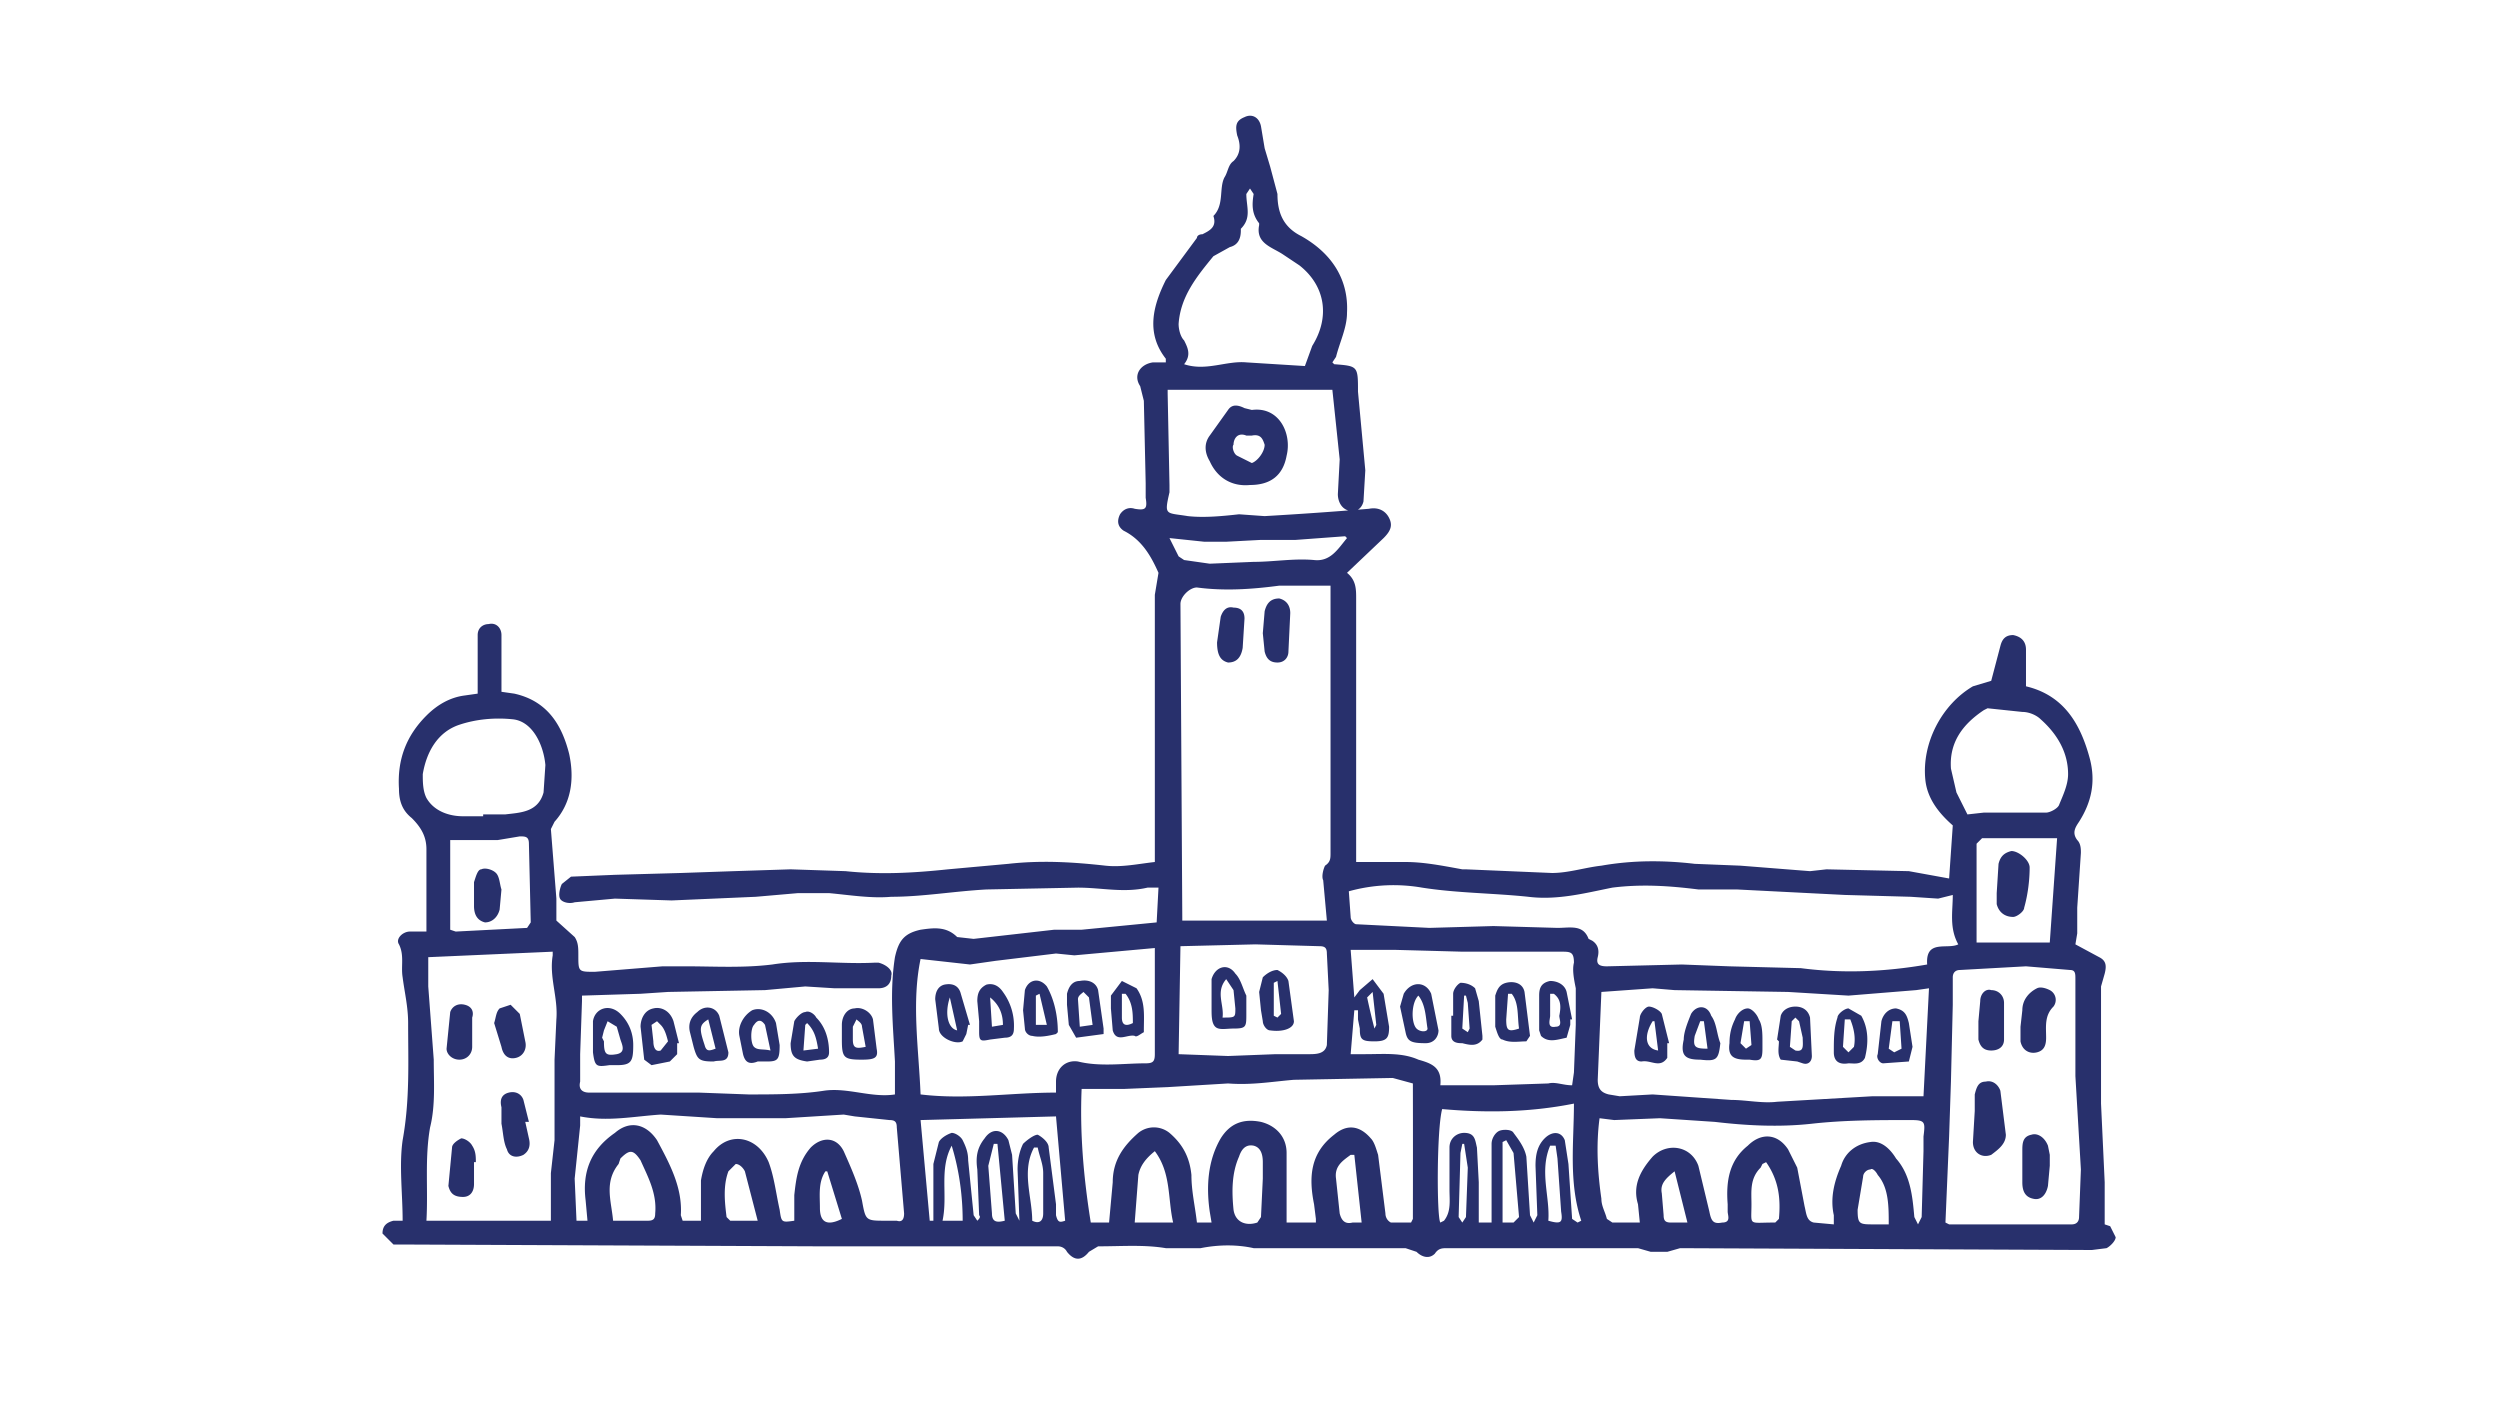 <svg xmlns="http://www.w3.org/2000/svg" fill="#28306c" width="1366" height="768"><path d="m1150 669 3 1 3 6c0 2-3 5-5 6l-8 1-225-1-7 2h-9l-7-2H791c-3 0-5 0-7 3-3 3-7 2-10-1l-6-2h-83c-9-2-19-2-29 0h-19c-12-2-24-1-37-1l-5 3c-4 5-8 5-12 0-1-2-3-3-5-3H449l-230-1h-4l-6-6c0-4 2-6 6-7h5c0-15-2-30 0-44 4-22 3-43 3-64 0-9-2-17-3-25-1-6 1-12-2-18-2-3 2-7 6-7h9v-45c0-7-3-12-8-17-5-4-7-9-7-16-1-16 4-29 15-40 6-6 13-10 21-11l7-1v-32c0-4 3-6 6-6 4-1 7 2 7 6v31l7 1c18 4 26 17 30 33 3 14 1 27-8 37l-2 4 3 38v12l10 9c2 3 2 6 2 10 0 9 0 9 9 9l37-3h13c15 0 31 1 47-1 19-3 37 0 56-1h2c4 1 8 4 7 7 0 5-3 7-7 7h-24l-16-1-11 1-11 1-53 1-15 1-32 1v3l-1 29v15c-1 4 1 6 5 6h60l27 1c14 0 28 0 41-2s26 4 39 2v-18c-1-19-3-38 0-57 2-9 5-13 14-15 7-1 14-2 20 4l9 1 44-5h15l41-4 1-19h-6c-13 3-25 0-38 0l-50 1c-18 1-35 4-52 4-11 1-23-1-34-2h-17l-23 2-46 2-31-1-22 2c-3 1-7 0-8-2s0-6 1-8l5-4 24-1 36-1 29-1 31-1 30 1c19 2 37 1 56-1l33-3c18-2 35-1 53 1 9 1 18-1 27-2V325l2-12c-4-9-9-18-19-23-3-2-4-5-2-9 2-3 5-4 8-3 6 1 7 0 6-6v-8l-1-45-2-8c-4-6 0-12 7-13h7v-2c-11-14-7-29 0-43l17-23c0-1 1-2 3-2 4-2 8-4 6-10 6-6 3-15 6-21 2-3 2-7 5-9 4-4 4-9 2-14-1-5-1-8 4-10 4-2 8 0 9 5l2 12 3 10 4 15c0 10 3 18 13 23 16 9 26 23 25 42 0 8-4 16-6 24l-2 3 1 1c13 1 13 1 13 15l4 43-1 17c-1 4-4 6-8 5s-6-5-6-9l1-19-4-38h-90v2l1 50v4c-3 13-2 11 10 13 9 1 19 0 28-1l14 1a2237 2237 0 0 0 57-4c5-1 9 1 11 5s1 7-3 11l-20 19c5 4 5 9 5 14v144h27c10 0 20 2 31 4h2l47 2c9 0 18-3 27-4 17-3 34-3 51-1l25 1 38 3 9-1 45 1 22 4 2-29c-8-7-14-15-15-25-2-20 9-41 26-51l10-3 5-19c1-4 3-6 7-6 5 1 7 4 7 8v20c21 5 30 21 35 40 3 12 1 23-6 34-2 3-4 6-1 10 2 2 2 5 2 7l-2 30v14l-1 6 13 7c4 2 4 5 3 9l-2 7v64l2 43v23zM727 320h-28c-15 2-30 3-45 1-4 0-9 5-9 9l1 171v2h79l-2-22c-1-2 0-6 1-8 3-2 3-4 3-7V320zm10 167 1 14c0 2 2 4 3 4l40 2 35-1 35 1c7 0 14-2 17 6l2 1c3 2 4 5 3 9s1 5 5 5l41-1 26 1 39 1c23 3 46 2 69-2-1-14 11-8 17-11-5-9-3-18-3-27l-8 2-15-1-36-1-59-3h-21c-16-2-31-3-47-1-15 3-30 7-46 5-19-2-39-2-58-5a91 91 0 0 0-40 2zm-435 33-68 3v16l3 40c0 12 1 25-2 37-3 17-1 34-2 51h68v-26l2-18v-44l1-22c1-12-4-23-2-35v-2zm417 148v-2l-1-8c-3-15-2-28 11-38 7-6 14-5 20 2 2 2 3 6 4 9l4 32c0 2 1 4 3 5h11l1-2a17002 17002 0 0 0 0-74l-11-3-54 1c-12 1-23 3-36 2l-33 2-24 1h-23c-1 24 1 48 5 73h10l2-22c0-12 6-20 14-27 5-4 12-4 17 0 7 6 11 13 12 23 0 9 2 17 3 26h8l-1-6c-2-14-1-28 6-40 5-8 12-11 22-9 8 2 14 8 14 17v38h16zm344 0 2 1h67c3 0 4-2 4-4l1-26-3-51v-53c0-3 0-5-3-5l-24-2-36 2c-3 0-4 2-4 4v15l-1 42-1 30-2 47zm-12-69 3-59-7 1-37 3-33-2-62-1-12-1-28 2-2 48c0 5 2 7 6 8l6 1 18-1 43 3c8 0 17 2 25 1l52-3h28zm-474-2v-6c0-7 5-12 12-11 12 3 25 1 37 1 4 0 5-1 5-5v-58l-44 4-10-1-33 4-14 2-27-3c-5 24-1 49 0 74 25 3 49-1 74-1zm282-4 1-7 1-26v-20c-1-5-2-10-1-14 0-6-2-6-7-6h-54l-37-1h-24l2 26 3-4 7-6 6 8 3 18c0 6-1 8-8 8s-8-1-8-7l-1-5v-5h-2l-2 24h8c10 0 20-1 29 3 7 2 13 4 12 14h29l30-1c4-1 8 1 13 1zm143 76v-5c-2-9 0-18 4-27 2-7 8-12 16-13 6-1 11 4 14 9 8 9 9 21 10 32l2 4 2-4 1-36v-8c1-8 1-9-7-9-18 0-36 0-54 2s-36 1-53-1l-30-2-25 1-8-1c-2 15-1 30 1 44 0 4 2 7 3 11l3 2h15l-1-10c-3-10 1-18 8-26 8-8 21-6 25 5l6 25c1 5 2 7 7 6 5 0 3-4 3-6v-4c-1-13 1-24 11-32 7-7 16-7 22 2l5 10 4 21c1 4 1 8 5 9l11 1zm-568-2v-14c1-9 2-18 9-26 6-6 14-6 18 2 4 9 8 18 10 27 2 11 2 11 13 11h6c3 1 4-1 4-4l-4-47c0-3-1-4-4-4l-19-2-6-1-32 2h-37l-31-2c-15 1-29 4-44 1v5l-3 29 1 23h6l-1-11c-2-16 3-28 16-37 8-7 17-5 23 4 7 13 14 26 13 41l1 3h10v-22c1-6 3-12 7-16 9-11 24-8 30 6 3 8 4 17 6 26 1 7 1 7 8 6zm279-467 4-11c10-16 7-33-7-44l-9-6c-6-4-15-6-13-16v-1c-4-5-4-10-3-16l-2-3-2 3c0 7 3 13-3 19v1c0 5-2 8-6 9l-9 5c-9 11-18 22-19 37 0 3 1 7 3 9 2 4 4 8 0 13 12 4 23-2 34-1l32 2zm-69 376 27 1 26-1h18c4 0 9 0 10-5l1-30-1-20c0-3-1-4-4-4l-35-1-41 1-1 59zm431-131 9-1h34c2 0 6-2 7-4 2-5 5-11 5-17 0-12-6-22-15-30-2-2-6-4-10-4l-19-2-2 1c-12 8-19 18-18 32l3 13 6 12zm-811 1v-1h12c8-1 18-1 21-12l1-15c-1-11-7-24-18-25-10-1-20 0-29 3-12 4-18 15-20 27 0 4 0 9 2 13 4 7 12 10 20 10h10zm598 222 2-1c-7-21-4-43-4-64-25 5-49 5-72 3-3 11-3 59-1 62l2-1c4-5 3-11 3-17v-23c0-5 4-8 8-8 6 0 6 4 7 8l1 19v22h7v-43c0-3 2-6 4-7s7-1 8 1c3 4 6 8 7 13l2 32 2 4 2-4-1-27c0-6 1-11 5-15s9-4 11 1l2 13 2 30 3 2zm258-153 4-57h-41l-3 3v54h40zm-874-7 3 1 39-2 2-3-1-43c0-4-2-4-5-4l-12 2h-26v49zm262 159h2v-31l3-12c1-2 4-4 7-5 2 0 5 2 6 4 2 4 3 7 3 11l3 30 2 3c1-1 2-2 1-3l-1-25c-1-7 0-12 4-17 4-6 10-5 13 1l2 8 2 32 2 4-1-28c0-5 1-10 3-14 2-2 6-5 8-5 2 1 6 4 6 7l4 31v6c1 4 2 4 5 3l-5-57-74 2 5 55zm228-373-1-1-27 2h-19l-19 1h-12l-19-2 5 10 3 2 14 2 24-1c11 0 22-2 33-1 9 1 13-6 18-12zM335 667h19c3 0 4-1 4-4 1-11-4-20-8-29-4-6-6-6-11-1l-1 3c-8 10-4 20-3 31zm355-23v-9c0-4-1-8-5-9-5-1-7 3-8 6-4 9-4 19-3 29 1 7 7 9 13 7l2-3 1-21zm-70 24h21c-3-13-1-27-10-39-5 4-8 8-9 13l-2 26zm412 1c0-10 0-20-6-27-1-2-3-4-4-3-2 0-4 2-4 4l-3 18c0 8 1 8 9 8h8zm-67-34-2 1-1 2c-6 6-5 13-5 20 0 12-2 10 12 10h1l2-2c1-11 0-21-7-31zm-551 32-7-27c-1-2-3-4-5-4l-4 4c-3 8-2 17-1 25l2 2h15zm330 1-4-37h-2c-4 3-9 6-8 13l2 19c1 4 3 6 7 5h5zm77 0h6l3-3-3-35-4-7-2 1v44zm-306-1h11c0-14-2-28-6-41-7 13-2 27-5 41zm52-40h-2c-7 13-1 27-1 40 4 2 6 0 6-4v-22c0-5-2-9-3-14zm-18 40-4-42h-2l-3 12 2 26c0 5 3 5 7 4zm297 0c7 2 8 1 7-5l-2-29-1-7h-3c-6 14 0 28-1 41zm76 1-7-28c-5 4-8 7-7 12l1 12c0 3 1 4 4 4h9zm-470-28h-1c-4 6-3 13-3 20 0 8 4 10 12 6l-8-26zm348-15h-1l-1 5-1 35 2 3 2-3 1-27-2-13zm-50-83-3 3a398 398 0 0 0 4 17l1-2-2-18z"/><path d="M683 265c-10 1-18-4-22-13-3-5-3-10 0-14l10-14c2-3 5-3 9-1l4 1c15-2 22 13 19 25-2 11-9 16-20 16zm1-12c3-1 7-6 7-10-1-3-2-6-7-5h-3c-5-2-7 2-7 5-1 1 0 5 2 6l8 4zM346 571c0 9-1 11-9 11h-4c-7 1-8 1-9-7v-17c1-7 9-10 15-4 5 5 7 11 7 17zm-17-4 1 2c0 7 1 8 7 7 5-1 3-5 2-8l-2-7-5-3-2 5-1 4zm97 4c0 8-1 9-7 9h-5c-5 2-7 0-8-4l-2-10c-1-5 2-11 7-14 5-2 11 1 13 7l2 12zm-5 3-3-14c-2-3-4-3-6 0-2 2-2 10 0 12s5 1 9 2zm-51-3v5l-4 4-10 2-4-3-2-18c0-4 2-9 7-10 4-1 9 1 11 7l3 12h-1zm-5-2c-1-4-2-7-4-9l-2-2-3 2 1 9c0 3 1 6 4 5l4-5zm25 11c-8 0-9-1-11-8l-2-8c-1-4 0-8 4-11 4-4 10-3 12 2l5 20c0 6-5 4-8 5zm-3-23c-5 3-5 5-2 14 1 4 3 3 6 2l-4-16zm84 22c-10 0-11-1-11-11v-8c0-5 3-9 7-9 4-1 9 2 10 6l2 16c1 5-1 6-8 6zm2-7-2-11c0-2-2-3-3-4l-2 4v7c0 5 2 5 7 4zm-41-2 2-12c1-2 4-5 6-5 2-1 5 1 6 3 5 5 7 12 7 19 0 3-2 4-5 4l-7 1c-7-1-9-3-9-10zm15 3c-1-6-2-10-6-14l-1 1-1 14 8-1zm243-227 1-12c1-4 3-7 8-7 4 1 6 4 6 8l-1 21c0 3-2 6-6 6s-6-2-7-6l-1-10zm-25 5 2-14c1-3 3-6 7-5 4 0 6 2 6 6l-1 16c-1 6-4 8-8 8-4-1-6-4-6-11zM287 613l2 9c1 4 0 7-3 9-4 2-8 1-9-3-2-4-2-9-3-14v-9c-1-4 0-7 4-8s7 1 8 4l3 12h-2zm-28 22v12c0 4-2 7-6 7-5 0-7-2-8-6l2-21c0-2 3-4 5-5 2 0 5 2 6 4 2 3 2 6 2 9h-1zm11-76c1-3 1-6 3-8l6-2 5 5 3 15c1 4-1 8-5 9s-7-1-8-6l-4-13zm-12-3v16c0 4-3 7-7 7s-7-3-7-6l2-20c1-3 4-5 8-4s5 4 4 7zm821 51v-9c1-4 2-7 6-7 4-1 7 2 8 5l3 24c0 5-4 8-8 11-5 2-10-1-10-7l1-17zm25-46 1-9c0-6 4-10 8-12 2-1 5 0 7 1a6 6 0 0 1 2 9c-5 5-4 11-4 17 0 4-1 7-5 8s-8-1-9-6v-8zm16 76-1 11c-1 5-4 8-8 7-5-1-6-5-6-9v-17c0-4 0-8 5-9 3-1 7 1 9 6l1 5v6zm-39-79 1-11c0-4 3-7 6-6 4 0 7 3 7 7v20c0 4-3 6-7 6s-6-2-7-6v-10zm-110 10 2-13c1-3 4-5 8-5s7 2 8 6l1 21c0 3-2 5-5 4l-3-1-9-1c-2-3-1-7-1-10l-1-1zm14-1-2-9-2-2-2 2-1 14 3 2c5 1 4-3 4-7zm60 5-2 8-14 1c-2 0-4-3-3-5l2-18c1-4 4-7 8-7 5 1 6 4 7 8l2 13zm-7-14h-4l-2 15 3 2 4-2-1-15zm-28 23c-6 1-8-2-8-6 0-7 0-13 2-19 0-2 4-5 6-5l7 4c4 7 4 15 2 23-2 4-6 3-9 3zm1-24h-3l-1 15 3 3 3-3c1-5 0-10-2-15zm-100 13v8c-4 6-9 1-14 2-3 0-4-2-4-6l3-18c0-2 3-6 5-6s6 2 7 4l4 16h-1zm-8-12c-5 8-4 15 3 16l-2-16zm37 12c-1 9-2 10-11 9-8 0-11-2-9-11 0-4 2-9 4-14 3-5 9-5 11 1 3 4 3 10 5 15zm-9-12h-2l-3 8c-1 6 0 7 7 7l-2-15zm32 11v4c0 6-1 7-7 6h-2c-7 0-10-2-9-9 0-5 1-9 3-13 1-3 4-6 7-6 2 0 5 3 6 6 2 3 2 8 2 12zm-7-11h-3l-2 12 3 3 3-2-1-13zm-373-9v-6c1-4 3-7 7-7 5-1 9 1 10 5l3 21v3l-15 2-4-7-1-11zm7 12 7-1-2-15-3-3c-1 1-3 2-3 4l1 15zm-55-3-1-11c0-4 1-7 5-9 4-1 7 1 9 4a31 31 0 0 1 6 20c0 3-1 5-5 5l-8 1c-5 1-6 1-6-4v-6zm6-13 1 16 6-1c0-6-2-11-7-15zm18 7 1-11c2-6 8-7 12-2 4 7 6 16 6 25l-1 1c-4 1-9 2-13 1-2 0-4-2-4-4l-1-10zm13 8-4-17-2 1v16h6zm35-9v-7l6-8 8 4c5 7 4 15 4 23v1c-2 1-4 3-5 2-4-1-10 4-12-3l-1-12zm8-8h-2v13c0 4 2 5 6 3 0-5 0-11-4-16zm-86 17-1 5-2 4c-4 2-13-2-13-7l-2-16c0-3 1-7 5-8 5-1 8 1 9 5l5 17h-1zm-6 3-4-18c-3 9-1 17 4 18zm271-8v-12c0-2 2-5 4-6 3 0 6 1 8 3l2 7 2 19v2c-3 4-7 3-11 2-2 0-6 0-6-4v-11h1zm7-11h-1l-1 18 3 2 1-2-1-14-1-4zm16 9v-9c1-3 2-6 6-7s9 0 10 5l3 24-2 3c-4 0-9 1-13-1-2 0-3-4-4-7v-8zm9-10h-2l-1 14c0 6 1 7 7 5-1-7 0-14-4-19zm32 14v3l-2 7c-5 1-10 3-14-1l-1-3v-19c0-4 1-7 6-8 4 0 8 2 9 6l3 15h-1zm-9-14h-2v12c0 2-2 7 3 6 4 0 2-4 2-6 1-5 1-9-3-12zm-84 7 2-7c4-7 12-7 15 0l4 20c0 3-2 7-7 7-8 0-10-1-11-6l-3-14zm10-6c-4 4-4 15-1 18 2 2 6 2 6 0-1-6-1-13-5-18zm-94 5v5c0 7 0 8-7 8-4 0-8 1-10-1s-2-6-2-10v-16c2-7 9-9 13-3 3 3 4 8 6 12v5zm-13 7c7 0 7 0 7-5l-1-10-4-6c-6 7-1 14-2 21zm21-4-1-10 2-8c2-2 5-4 8-4 2 1 5 3 6 6l3 22c0 4-6 6-13 5-2 0-4-3-4-5l-1-6zm9-16-2 1v18l2 1 2-2-2-18zm393-48 1-16c1-4 3-6 7-7 4 0 10 5 10 9 0 7-1 15-3 22 0 2-4 5-6 5-5 0-8-3-9-7v-6zm-817-2-1 11c-1 4-4 7-8 7-4-1-6-4-6-9v-13c1-3 2-7 4-7 2-1 6 0 8 2s2 6 3 9z"/></svg>